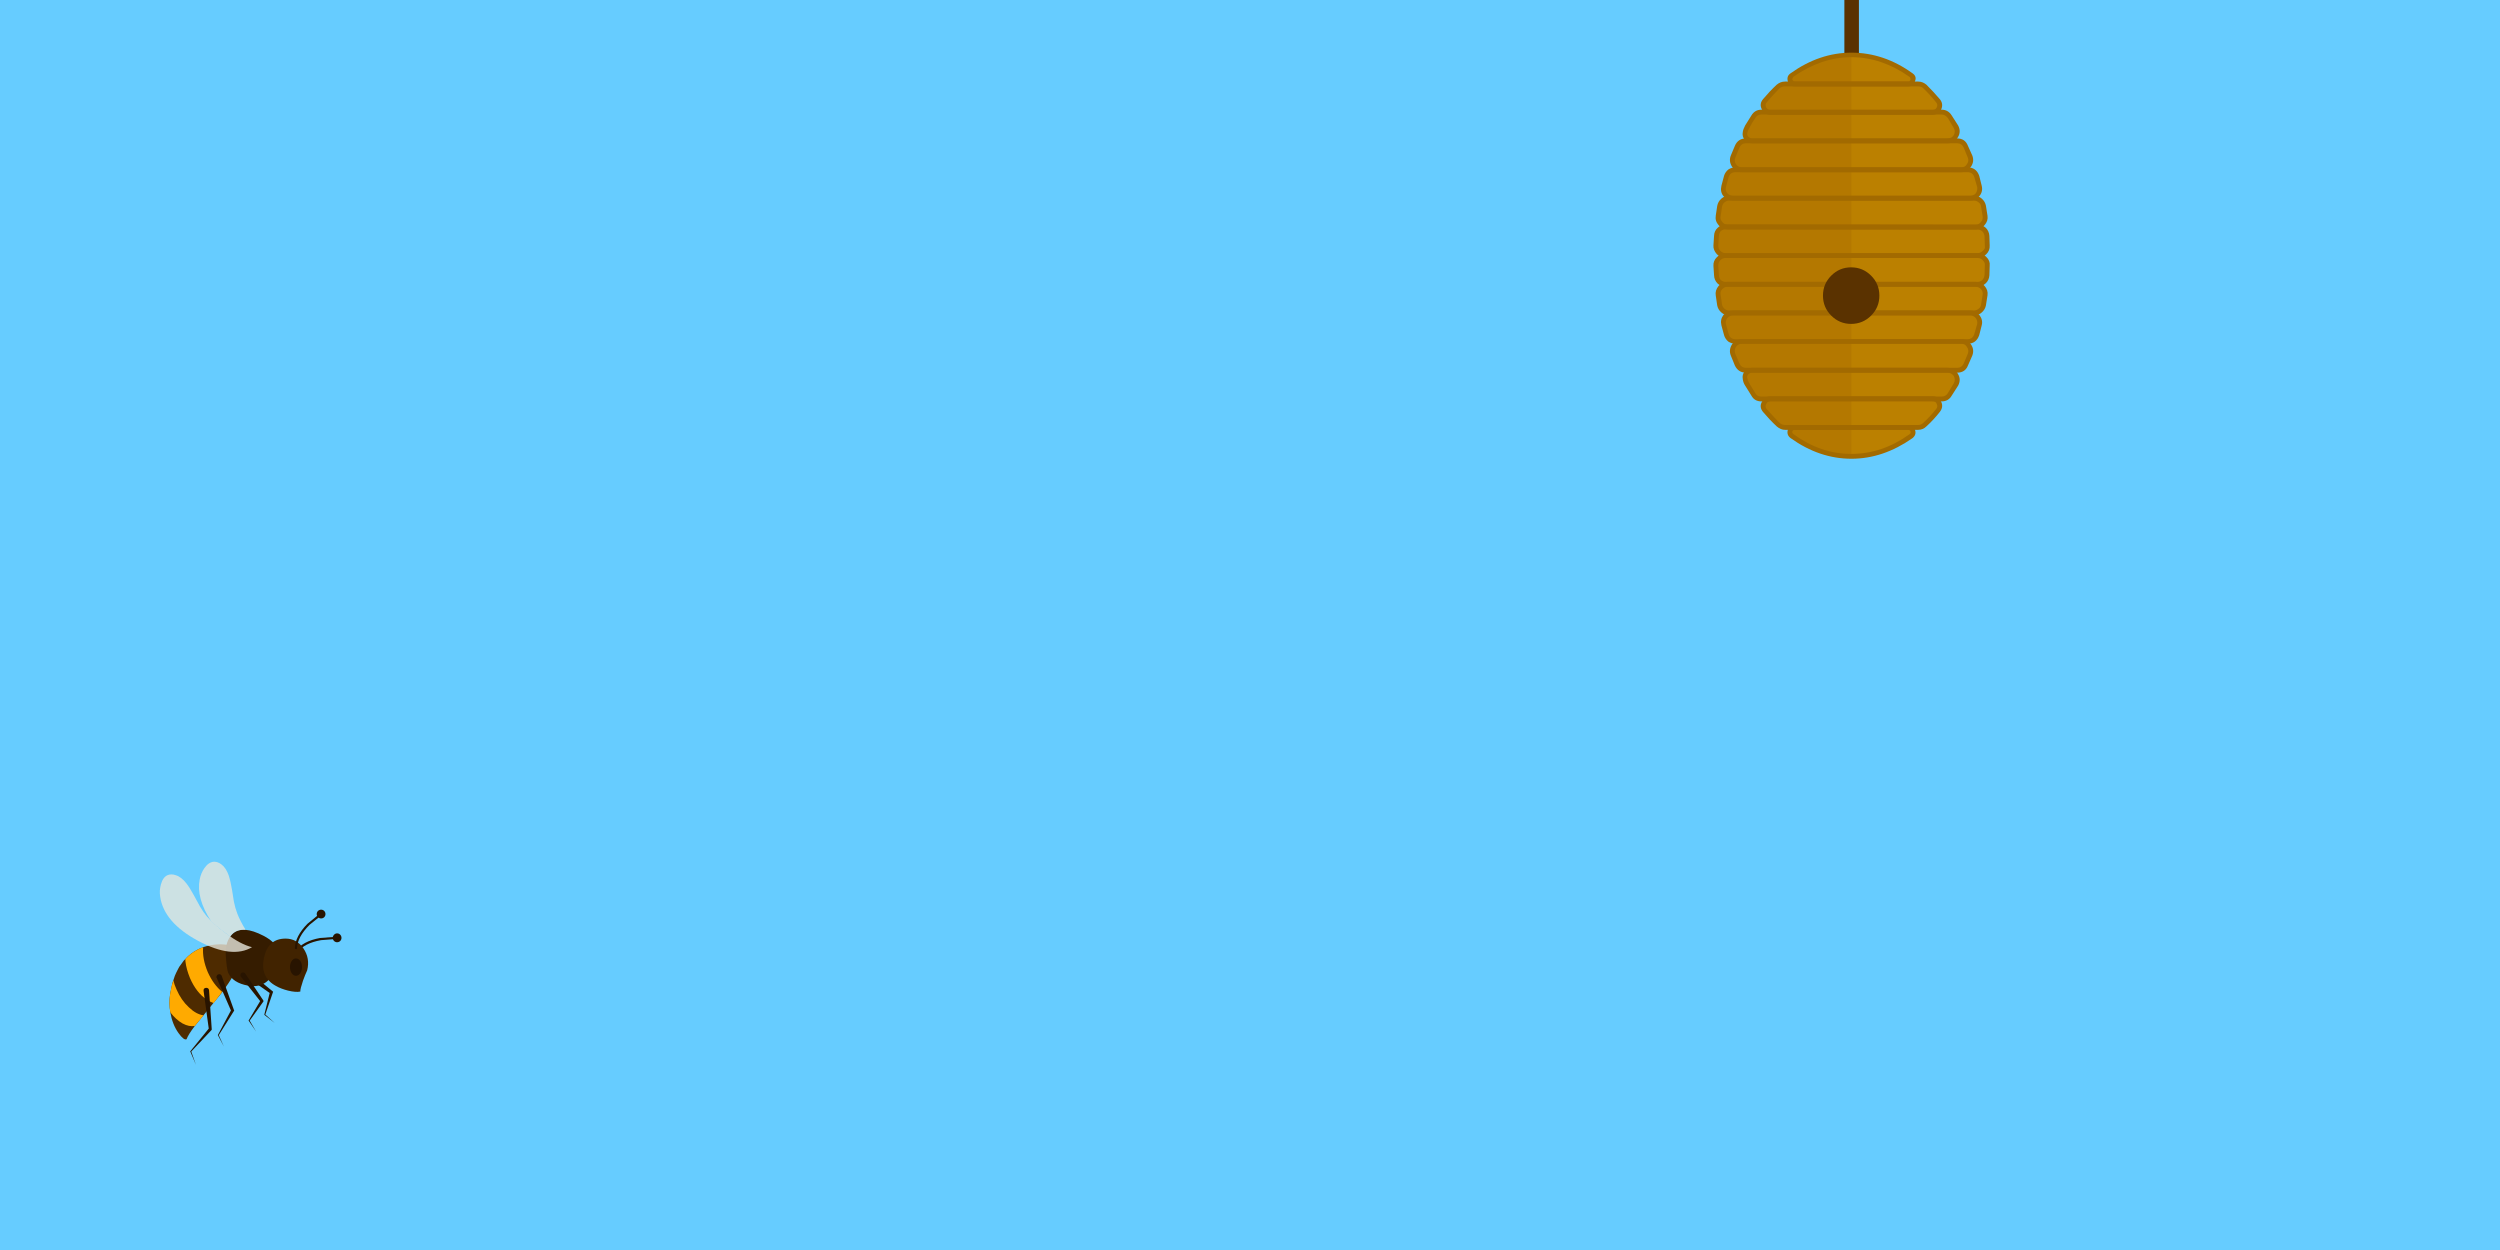 <svg xmlns:html="http://www.w3.org/1999/xhtml" id="demo-abeille_Flash-etape-2-svg" image-rendering="auto" baseProfile="basic" version="1.1" style="background-color:#FFF" x="0px" y="0px"  width="800px" height="400px" xmlns="http://www.w3.org/2000/svg" viewBox="0 0 800 400"  enable-background="new 0 0 800 400" xmlns:xlink="http://www.w3.org/1999/xlink"  xml:space="preserve">
    <defs>
     <script>
      function $(sel) { return document.querySelector(sel); }
    </script>
        <style type="text/css"><![CDATA[
      #bg {
        cursor: pointer;
      }
    ]]></style>
     <audio xmlns="http://www.w3.org/1999/xhtml">
      <source src="https://www.vectanim.com/sounds/monson.ogg" type="audio/ogg"/>
      <source src="https://www.vectanim.com/sounds/monson.mp3" type="audio/mpeg"/>
    </audio>
     </defs>  

    <g id="S.__C3.__A9quence-1" overflow="visible"><path fill="#6CF" stroke="none" d="M802 401.9L802 0 0 0 0 401.9 802 401.9Z" id="bg"
     onclick="try { $('audio').currentTime=0; } catch(e) {} $('audio').play()" />
               
        <path fill="#B47800" stroke="none" d="M618.9 35.95Q620.1 35.55 620.45 34.65 621 33.35 620.2 32.2 618.8 30.55 615.9 27.65 615.1 26.8 613.8 26.8L610.8 26.8Q611.803 26.782 612.05 25.7 612.55 24.8 611.55 24.05 602.7 17.6 592.45 17.6 582.35 17.6 573.5 24.05 572.55 24.7 572.85 25.7 573.292 26.782 574.25 26.8L571.2 26.8Q570 26.8 569 27.65 566.65 30 564.8 32.2 563.9 33.45 564.55 34.65 565 35.65 566.1 35.95L563.65 35.95Q562 35.95 561.05 37.3L559.05 40.5Q558.5 41.75 558.45 42.4 558.15 43.4 558.9 44.3 559.673 45.121 560.55 45.15L558.7 45.15Q556.6 45.15 555.85 46.95L554.6 50.05Q554.05 51.7 554.85 53 555.819 54.211 557.25 54.25L555.4 54.25Q553.05 54.25 552.4 56.55L551.6 59.65Q551.2 61 552.15 62.3 553.122 63.466 554.4 63.5L553.3 63.5Q552.15 63.5 551.3 64.2 550.5 64.95 550.3 66.05L549.85 69.15Q549.6 70.4 550.5 71.6 551.2 72.35 552.3 72.6 551.15 72.6 550.2 73.45 549.3 74.35 549.2 75.5L549.05 78.55Q549.05 79.9 549.95 80.8 550.75 81.75 552.15 81.75L632.85 81.8Q634.25 81.8 635.05 80.8 636 80 636 78.65L635.8 75.5Q635.7 74.35 634.9 73.45 633.95 72.6 632.8 72.6L632.3 72.6Q633.527 72.572 634.5 71.6 635.35 70.4 635.25 69.15L634.7 66.05Q634.6 64.95 633.7 64.2 632.85 63.5 631.7 63.5L630.55 63.5Q631.877 63.466 632.85 62.3 633.7 61.2 633.4 59.65L632.5 56.55Q631.85 54.25 629.6 54.25L627.75 54.25Q629.25 54.2 630.05 53 631.05 51.7 630.4 50.15L629.15 46.95Q628.2 45.15 626.3 45.15L623.4 45.15Q624.975 45.105 625.85 43.6 626.75 42.15 625.85 40.5L623.95 37.3Q623 35.95 621.3 35.95L618.9 35.95Z"/><path fill="#B47800" stroke="none" d="M553.5 108.65Q554.4 109.3 555.4 109.3L557.3 109.3Q555.829 109.327 554.85 110.65 554.05 111.95 554.6 113.5L555.85 116.6Q556.6 118.4 558.7 118.4L560.6 118.4Q559.5 118.6 558.9 119.3 558.15 120.05 558.45 121.15 558.5 121.8 559.05 123.05L561.05 126.25Q562 127.7 563.65 127.7L566 127.7Q565 127.9 564.55 128.9 563.9 130.1 564.8 131.35 567.2 134.2 569 135.9 570 136.75 571.2 136.75L574.25 136.75Q573.292 136.767 572.85 137.85 572.55 138.85 573.5 139.55 582.4 145.95 592.45 145.95 602.6 145.95 611.55 139.55 612.45 138.75 612.05 137.85 611.803 136.767 610.8 136.75L613.8 136.75Q615.1 136.75 615.9 135.9 618.1 133.8 620.2 131.35 621.1 130.35 620.45 128.9 620 127.9 618.9 127.7L621.3 127.7Q623 127.7 623.95 126.25L625.85 123.05Q626.65 121.5 625.85 119.95 625.05 118.6 623.2 118.4L626.3 118.4Q628.3 118.4 629.15 116.6L630.4 113.5Q630.95 111.85 630.05 110.65 629.25 109.35 627.75 109.3L629.6 109.3Q631.85 109.3 632.5 107.1L633.4 103.9Q633.7 102.55 632.85 101.25 631.95 100.15 630.4 100.15L554.6 100.15Q553.05 100.15 552.15 101.35 551.2 102.6 551.6 103.9L552.4 107.1Q552.7 108 553.5 108.65Z"/><path fill="#B47800" stroke="none" d="M636 85Q636 83.65 635.05 82.75 634.25 81.8 632.85 81.8L552.15 81.8Q550.85 81.8 549.95 82.75 549.05 83.65 549.05 85L549.2 88.1Q549.3 89.4 550.2 90.2 551.15 91.05 552.3 91.05 551.4 91.15 550.5 92.05 549.6 93.15 549.85 94.5L550.3 97.5Q550.5 98.7 551.3 99.45 552.15 100.15 553.3 100.15L631.7 100.15Q632.85 100.15 633.7 99.45 634.6 98.7 634.7 97.6L635.25 94.4Q635.45 93.05 634.5 92.05 633.623 90.978 632.3 90.95L632.8 90.95Q633.95 90.95 634.9 90.1 635.7 89.2 635.8 88L636 85Z"/><path fill="#5A3200" stroke="none" d="M590.2 17.6L594.85 17.6 594.85 0 590.2 0 590.2 17.6Z"/><path fill="#BB8000" stroke="none" d="M618.9 35.95Q620.1 35.55 620.45 34.65 621 33.35 620.2 32.2 618.8 30.55 615.9 27.65 615.1 26.8 613.8 26.8L610.8 26.8Q611.803 26.782 612.05 25.7 612.55 24.8 611.55 24.05 602.7 17.6 592.45 17.6L592.45 145.95Q602.6 145.95 611.55 139.55 612.45 138.75 612.05 137.85 611.803 136.767 610.8 136.75L613.8 136.75Q615.1 136.75 615.9 135.9 618.1 133.8 620.2 131.35 621.1 130.35 620.45 128.9 620 127.9 618.9 127.7L621.3 127.7Q623 127.7 623.95 126.25L625.85 123.05Q626.65 121.5 625.85 119.95 625.05 118.6 623.2 118.4L626.3 118.4Q628.3 118.4 629.15 116.6L630.4 113.5Q630.95 111.85 630.05 110.65 629.25 109.35 627.75 109.3L629.6 109.3Q631.85 109.3 632.5 107.1L633.4 103.9Q633.7 102.55 632.85 101.25 632.15 100.5 631.25 100.25L631.7 100.15Q632.85 100.15 633.7 99.45 634.6 98.7 634.7 97.6L635.25 94.4Q635.45 93.05 634.5 92.05 633.623 90.978 632.3 90.95L632.8 90.95Q633.95 90.95 634.9 90.1 635.7 89.2 635.8 88L636 85Q636 83.65 635.05 82.75 634.6 82.3 632.7 81.8L632.85 81.8Q634.25 81.8 635.05 80.8 636 80 636 78.65L635.8 75.5Q635.7 74.35 634.9 73.45 633.95 72.6 632.8 72.6L632.3 72.6Q633.527 72.572 634.5 71.6 635.35 70.4 635.25 69.15L634.7 66.05Q634.6 64.95 633.7 64.2 632.85 63.5 631.7 63.5L630.55 63.5Q631.877 63.466 632.85 62.3 633.7 61.2 633.4 59.65L632.5 56.55Q631.85 54.25 629.6 54.25L627.75 54.25Q629.25 54.2 630.05 53 631.05 51.7 630.4 50.15L629.15 46.95Q628.2 45.15 626.3 45.15L623.4 45.15Q624.975 45.105 625.85 43.6 626.75 42.15 625.85 40.5L623.95 37.3Q623 35.95 621.3 35.95L618.9 35.95Z"/><path fill="#A26A00" stroke="none" d="M610.6 27.65Q612.35 27.65 612.8 26 613.45 24.45 612 23.45 602.85 16.85 592.45 16.85 582.25 16.85 573 23.45 571.65 24.35 572.1 26 572.75 27.65 574.3 27.65L610.6 27.65M611.35 25.55Q611.15 26.1 610.6 26.1L574.3 26.1Q573.95 26.1 573.55 25.55 573.5 25.15 573.85 24.6 582.8 18.3 592.45 18.3 602.15 18.3 611.05 24.6 611.45 25 611.35 25.55Z"/><path fill="#A26A00" stroke="none" d="M616.45 27.1Q615.25 26.1 613.8 26.1L571.2 26.1Q569.75 26.1 568.55 27.1 566.25 29.25 564.15 31.75 562.9 33.3 563.8 35 564.7 36.75 566.55 36.75L618.35 36.75Q620.3 36.75 621.2 35 621.95 33.2 620.75 31.75 618.9 29.55 616.45 27.1M619.75 34.4Q619.35 35.2 618.35 35.2L566.55 35.2Q565.65 35.2 565.2 34.4 564.7 33.45 565.35 32.75 567.2 30.55 569.55 28.15 570.3 27.65 571.2 27.65L613.8 27.65Q614.8 27.65 615.35 28.15 617.75 30.45 619.55 32.75 620.2 33.45 619.75 34.4Z"/><path fill="#A26A00" stroke="none" d="M624.55 36.95Q623.4 35.1 621.3 35.1L563.65 35.1Q561.55 35.1 560.45 36.95L558.45 40.15Q557.8 41.4 557.7 42.2 557.4 43.7 558.35 44.8 559.15 45.85 560.7 45.85L623.2 45.85Q625.5 45.85 626.5 43.95 627.65 42.15 626.6 40.15L624.55 36.95M625.2 43.25Q624.55 44.3 623.2 44.3L560.7 44.3Q560 44.3 559.5 43.75 558.95 43.25 559.15 42.5 559.35 41.6 559.8 40.95 560.55 39.4 561.7 37.75 562.35 36.65 563.65 36.65L621.3 36.65Q622.45 36.65 623.3 37.75L625.2 40.95Q625.85 42.05 625.2 43.25Z"/><path fill="#A26A00" stroke="none" d="M629.75 46.7Q628.85 44.3 626.3 44.3L558.7 44.3Q556.15 44.3 555.15 46.7L553.85 49.8Q553.15 51.6 554.25 53.35 555.4 55.1 557.4 55.1L627.6 55.1Q629.5 55.1 630.7 53.35 631.85 51.7 631.15 49.8L629.75 46.7M626.3 45.85Q627.75 45.85 628.4 47.25L629.7 50.45Q630.15 51.55 629.4 52.55 628.85 53.55 627.6 53.55L557.4 53.55Q556.25 53.55 555.5 52.55 554.85 51.45 555.3 50.45L556.6 47.25Q557.25 45.85 558.7 45.85L626.3 45.85Z"/><path fill="#A26A00" stroke="none" d="M633.35 56.25Q632.4 53.55 629.6 53.55L555.4 53.55Q554.15 53.55 553.05 54.25 552.05 55.1 551.7 56.25L550.85 59.45Q550.4 61.4 551.5 62.75 552.75 64.2 554.6 64.2L630.4 64.2Q632.25 64.2 633.4 62.75 634.6 61.3 634.15 59.45L633.35 56.25M632.25 61.85Q631.6 62.65 630.4 62.65L554.6 62.65Q553.5 62.65 552.75 61.85 552.05 60.95 552.3 59.85L553.15 56.75Q553.6 55.1 555.4 55.1L629.6 55.1Q631.3 55.1 631.8 56.75L632.7 59.85Q632.85 61 632.25 61.85Z"/><path fill="#A26A00" stroke="none" d="M635.5 65.85Q635.25 64.5 634.15 63.55 633.15 62.65 631.7 62.65L553.3 62.65Q551.85 62.65 550.85 63.55 549.75 64.5 549.5 65.95L549.05 68.95Q548.75 70.7 549.95 72.05 551.15 73.45 552.85 73.45L632.15 73.45Q633.9 73.45 635.05 72.05 636.25 70.7 636 69.05L635.5 65.85M633.15 64.75Q633.9 65.3 633.95 66.15L634.45 69.25Q634.6 70.3 633.9 71.05 633.25 71.9 632.15 71.9L552.85 71.9Q551.85 71.9 551.15 71.05 550.4 70.25 550.6 69.25L551.05 66.15Q551.2 65.3 551.85 64.75 552.5 64.2 553.3 64.2L631.7 64.2Q632.5 64.2 633.15 64.75Z"/><path fill="#A26A00" stroke="none" d="M635.45 72.9Q634.35 71.9 632.8 71.9L552.3 71.8Q550.75 71.8 549.65 72.9 548.55 73.9 548.5 75.45L548.3 78.55Q548.2 80 549.4 81.35 550.6 82.55 552.15 82.55L632.85 82.55Q634.45 82.55 635.6 81.35 636.8 80.2 636.7 78.55L636.6 75.5Q636.5 73.95 635.45 72.9M632.8 73.45Q633.7 73.45 634.35 74.05 634.95 74.7 635.05 75.6L635.15 78.65Q635.35 79.65 634.5 80.25 633.8 81 632.85 81L552.15 81Q551.2 81 550.5 80.25 549.85 79.65 549.85 78.55L550.05 75.5Q550.05 74.6 550.65 73.95 551.4 73.35 552.3 73.35L632.8 73.45Z"/><path fill="#A26A00" stroke="none" d="M612.8 137.55Q612.35 136 610.6 136L574.3 136Q572.75 136 572.1 137.55 571.65 139.2 573 140.2 582.25 146.8 592.45 146.8 602.6 146.8 612 140.2 613.35 139.1 612.8 137.55M610.6 137.55Q611.15 137.55 611.35 138 611.55 138.65 611.05 138.95 602.3 145.25 592.45 145.25 582.6 145.25 573.95 138.95 573.4 138.55 573.55 138 573.85 137.55 574.3 137.55L610.6 137.55Z"/><path fill="#A26A00" stroke="none" d="M563.8 128.6Q562.9 130.25 564.15 131.8 566.25 134.3 568.55 136.45 569.85 137.55 571.2 137.55L613.8 137.55Q615.35 137.55 616.45 136.45 618.8 134.3 620.75 131.8 621.95 130.25 621.2 128.6 620.3 126.8 618.35 126.8L566.55 126.8Q564.7 126.8 563.8 128.6M565.2 129.25Q565.65 128.35 566.55 128.35L618.35 128.35Q619.45 128.35 619.75 129.25 620.2 130.15 619.55 130.9 617.65 133.3 615.35 135.4 614.7 136 613.8 136L571.2 136Q570.4 136 569.55 135.4 568.1 134 565.35 130.9 564.7 130.15 565.2 129.25Z"/><path fill="#A26A00" stroke="none" d="M560.7 117.7Q559.15 117.7 558.35 118.75 557.4 119.85 557.7 121.35 557.8 122.4 558.45 123.4L560.45 126.6Q561.45 128.45 563.65 128.45L621.3 128.45Q623.5 128.45 624.55 126.6L626.6 123.4Q627.65 121.4 626.5 119.6 625.5 117.7 623.2 117.7L560.7 117.7M559.8 122.7Q559.35 121.95 559.15 121.05 558.95 120.3 559.5 119.75 560 119.25 560.7 119.25L623.2 119.25Q624.4 119.25 625.2 120.3 625.85 121.5 625.2 122.7L623.3 125.8Q622.65 126.9 621.3 126.9L563.65 126.9Q562.25 126.9 561.7 125.8L559.8 122.7Z"/><path fill="#A26A00" stroke="none" d="M555.15 116.95Q556.25 119.25 558.7 119.25L626.3 119.25Q628.85 119.25 629.75 116.95L631.15 113.75Q631.85 111.85 630.7 110.2 629.6 108.55 627.6 108.55L557.4 108.55Q555.3 108.55 554.25 110.2 553.15 111.95 553.85 113.75L555.15 116.95M555.5 111Q556.25 110 557.4 110L627.6 110Q628.85 110 629.4 111 630.15 112 629.7 113.2L628.4 116.3Q627.75 117.7 626.3 117.7L558.7 117.7Q557.25 117.7 556.6 116.3L555.3 113.2Q554.85 112.1 555.5 111Z"/><path fill="#A26A00" stroke="none" d="M551.5 100.8Q550.4 102.25 550.85 104.1L551.7 107.25Q552.05 108.45 553.05 109.3 554.15 110 555.4 110L629.6 110Q632.4 110 633.35 107.25L634.15 104.1Q634.6 102.35 633.4 100.8 632.25 99.35 630.4 99.35L554.6 99.35Q552.75 99.35 551.5 100.8M552.75 101.8Q553.5 100.9 554.6 100.9L630.4 100.9Q631.5 100.9 632.25 101.8 632.85 102.55 632.7 103.7L631.8 106.8Q631.3 108.55 629.6 108.55L555.4 108.55Q553.6 108.55 553.15 106.8L552.3 103.7Q552.05 102.7 552.75 101.8Z"/><path fill="#A26A00" stroke="none" d="M636 94.5Q636.25 92.85 635.05 91.5 633.95 90.2 632.15 90.2L552.85 90.2Q551.05 90.2 549.95 91.5 548.75 92.95 549.05 94.6L549.5 97.7Q549.75 99.05 550.85 100 551.85 100.9 553.3 100.9L631.7 100.9Q633.15 100.9 634.15 100 635.25 99.05 635.5 97.7L636 94.5M633.9 92.5Q634.6 93.3 634.45 94.3L633.95 97.4Q633.9 98.25 633.15 98.8 632.5 99.35 631.7 99.35L553.3 99.35Q552.5 99.35 551.85 98.8 551.2 98.25 551.05 97.4L550.6 94.3Q550.4 93.3 551.15 92.5 551.85 91.75 552.85 91.75L632.15 91.75Q633.15 91.75 633.9 92.5Z"/><path fill="#A26A00" stroke="none" d="M635.6 82.2Q634.45 81 632.85 81L552.15 81.1Q550.5 81.1 549.4 82.3 548.2 83.45 548.3 85.1L548.5 88.1Q548.55 89.65 549.65 90.75 550.75 91.75 552.3 91.75L632.8 91.75Q634.25 91.75 635.45 90.65 636.5 89.65 636.6 88.1L636.7 85Q636.9 83.45 635.6 82.2M632.85 82.55Q633.8 82.55 634.5 83.3 635.25 84 635.15 84.9L635.05 88Q634.95 88.95 634.35 89.6 633.7 90.2 632.8 90.2L552.3 90.2Q551.3 90.2 550.65 89.6 550.05 88.95 550.05 88L549.85 85Q549.85 83.9 550.5 83.3 551.2 82.55 552.15 82.55L632.85 82.55Z"/><path fill="#5A3200" stroke="none" d="M586 88.2Q583.35 90.85 583.35 94.6 583.35 98.35 586 101 588.65 103.65 592.35 103.65 596.1 103.65 598.75 101 601.4 98.35 601.4 94.6 601.4 90.85 598.75 88.2 596.1 85.55 592.35 85.55 588.65 85.55 586 88.2Z"/><g><g id="abeille-battements-ailes" transform="translate(80.2 308.25)"><animateTransform attributeName="transform" additive="replace" type="translate" repeatCount="indefinite" dur="3.1s" keyTimes="0;.011;.011;.022;.022;.032;.032;.043;.043;.054;.054;.065;.065;.075;.075;.086;.086;.097;.097;.108;.108;.118;.118;.129;.129;.14;.14;.151;.151;.161;.161;.172;.172;.183;.183;.194;.194;.204;.204;.215;.215;.226;.226;.237;.237;.247;.247;.258;.258;.269;.269;.28;.28;.29;.29;.301;.301;.312;.312;.323;.323;.333;.333;.344;.344;.355;.355;.366;.366;.376;.376;.387;.387;.398;.398;.409;.409;.419;.419;.43;.43;.441;.441;.452;.452;.462;.462;.473;.473;.484;.484;.495;.495;.505;.505;.516;.516;.527;.527;.538;.538;.548;.548;.559;.559;.57;.57;.581;.581;.591;.591;.602;.602;.613;.613;.624;.624;.634;.634;.645;.645;.656;.656;.667;.667;.677;.677;.688;.688;.699;.699;.71;.71;.72;.72;.731;.731;.742;.742;.753;.753;.763;.763;1" values="80.2,308.25;80.2,308.25;94.25,305.15;94.25,305.15;108.8,304.95;108.8,304.95;123.1,306.95;123.1,306.95;134.3,314.45;134.3,314.45;141.35,327.1;141.35,327.1;149.15,339.35;149.15,339.35;157.6,351.05;157.6,351.05;170.45,357.75;170.45,357.75;183.95,363.05;183.95,363.05;197.55,368.15;197.55,368.15;211.65,371.6;211.65,371.6;226.1,372.6;226.1,372.6;240.65,372.45;240.65,372.45;255.1,371.45;255.1,371.45;268.95,367.3;268.95,367.3;281.1,359.5;281.1,359.5;291.95,349.85;291.95,349.85;301.75,339.15;301.75,339.15;310.7,327.75;310.7,327.75;319.95,316.55;319.95,316.55;329.15,305.4;329.15,305.4;341.4,297.6;341.4,297.6;354.65,291.9;354.65,291.9;368.1,290.9;368.1,290.9;376.25,302.85;376.25,302.85;384.25,314.95;384.25,314.95;393.2,326.3;393.2,326.3;404.85,334.85;404.85,334.85;416.9,342.9;416.9,342.9;430.8,345.75;430.8,345.75;444.85,342.05;444.85,342.05;457.8,335.8;457.8,335.8;467.05,324.75;467.05,324.75;471.3,310.95;471.3,310.95;473.3,296.6;473.3,296.6;471.9,282.2;471.9,282.2;466.7,268.7;466.7,268.7;457.95,257.2;457.95,257.2;448.4,246.3;448.4,246.3;436.85,237.55;436.85,237.55;424.65,229.7;424.65,229.7;412.2,222.2;412.2,222.2;400.35,213.9;400.35,213.9;389.95,203.75;389.95,203.75;380.25,192.95;380.25,192.95;371.2,181.65;371.2,181.65;363.4,169.5;363.4,169.5;362.35,155.2;362.35,155.2;366.9,141.45;366.9,141.45;373,128.35;373,128.35;383.2,118.25;383.2,118.25;396.9,114.3;396.9,114.3;411.35,114.55;411.35,114.55;425.85,114.55;425.85,114.55;438.8,110.05;438.8,110.05;437.8,96.05;437.8,96.05;428.8,85.15;428.8,85.15;428.15,72.2;428.15,72.2;439.55,63.8;439.55,63.8;454.05,63.8;454.05,63.8;468.25,64.8;468.25,64.8;479.6,73.85;479.6,73.85;491.25,82;491.25,82;505.75,82;505.75,82;520.25,82;520.25,82;527.85,88.95;527.85,88.95;527.85,103.45;527.85,103.45;541.8,104;541.8,104;556.3,104;556.3,104;570.85,104;570.85,104;577.35,96.3;577.35,96.3" calcMode="discrete"/><path fill="#281400" stroke="none" d="M14.95 -3.45Q17.1 -6.45 22.55 -7.4 27.6 -7.8 27.65 -7.8L27.7 -8.5Q27.5 -8.5 22.25 -8.1 16.65 -7.1 14.35 -3.85L14.95 -3.45Z"/><path fill="#281400" stroke="none" d="M4.7 16.4L7.2 9.1 -1 2.4Q-1.6 1.85 -2.25 2.5 -2.8 3.25 -2.1 3.75L-2.05 3.8 6.1 9.5 4.4 16.35 4.4 16.5 4.45 16.55 7.7 19.1 4.7 16.4Z"/><path fill="#4E2B00" stroke="none" d="M-3.35 -4.45Q-6.2 -6.2 -10.45 -6.05 -12.8 -5.95 -15.2 -5.15 -16.5 -4.65 -17.1 -4.3 -19.3 -3.15 -20.9 -1.35L-21.4 -.85 -22.85 1.15 -23.25 1.9Q-23.85 3.05 -24.25 4L-25.05 6.4 -25.75 9.75Q-26.2 12.85 -25.7 15.7 -25.05 19.55 -23.1 22.3 -21.35 24.75 -20.5 24.3 -19.95 22.8 -17.85 20.05L-9.05 9.2Q-6.85 6.15 -5.55 3.95 -3.7 .75 -3.35 -1.75L-3.35 -4.45Z"/><path fill="#351C00" stroke="none" d="M8.05 -5.7Q6.4 -7.9 2.55 -9.55 -3.85 -12.3 -6.45 -8.65 -8.2 -6.3 -7.95 -2.4 -7.65 1.85 -7.2 3 -5.75 6.25 -.85 7.15 4.95 8.2 7.7 2.5 10.2 -2.8 8.05 -5.7Z"/><path fill="#281400" stroke="none" d="M4 12.35L4.15 12.1 4 11.8 -1.7 3.3Q-1.9 3 -2.25 2.95 -2.6 2.85 -2.9 3.05 -3.2 3.25 -3.25 3.6 -3.35 3.95 -3.15 4.25L-3.1 4.3 3.05 12.1 -.6 18.25 -.7 18.35 -.6 18.4 1.75 21.85 -.3 18.35 4 12.35Z"/><path fill="#FA0" stroke="none" d="M-24.75 5.4Q-25.4 7.5 -25.75 9.75 -26.2 12.85 -25.7 15.7 -23.9 18.05 -21.8 19.25 -19.65 20.4 -17.85 20.05L-15.05 16.65Q-17.4 16.35 -19.75 14.1 -22.2 11.85 -23.7 8.4 -24.4 6.9 -24.75 5.4Z"/><path fill="#000" stroke="none" d="M-8.9 8.4L-8.4 8.8 -8.2 8.55 -8.7 8.2 -8.9 8.4Z"/><path fill="#FA0" stroke="none" d="M-15.2 -5.15Q-16.5 -4.65 -17.1 -4.3 -19.3 -3.15 -20.9 -1.35L-20.85 -.5Q-20.55 1.95 -19.4 4.75 -17.35 9.45 -14 11.65 -13.05 12.3 -11.85 12.75L-9.1 9.15Q-11.9 6.85 -13.7 2.85 -15.5 -1.4 -15.2 -5.15Z"/><g id="abeilles.ai_abeille-cot.__C3.__A9_.__3CGroup.__3E_8" transform="matrix(-1 0 0 1 .45 -28.4)"><animateTransform attributeName="transform" additive="replace" type="translate" repeatCount="indefinite" dur="0.167s" keyTimes="0;.2;.2;.399;.399;.599;.599;.798;.798;1" values="-1.05,-4.55;-1.05,-4.55;-.8,-4.463;-.8,-4.463;-.55,-4.304;-.55,-4.304;-.8,-4.402;-.8,-4.402;-1.05,-4.55;-1.05,-4.55" calcMode="discrete"/><animateTransform attributeName="transform" additive="sum" type="skewY" repeatCount="indefinite" dur="0.167s" keyTimes="0;1" values="180;180" calcMode="discrete"/><animateTransform attributeName="transform" additive="sum" type="scale" repeatCount="indefinite" dur="0.167s" keyTimes="0;.2;.2;.399;.399;.599;.599;.798;.798;1" values="-1,1;-1,1;-1,.61;-1,.61;-1,.22;-1,.22;-1,.61;-1,.61;-1,1;-1,1" calcMode="discrete"/><animateTransform attributeName="transform" additive="sum" type="translate" repeatCount="indefinite" dur="0.167s" keyTimes="0;.2;.2;.399;.399;.798;.798;1" values="-1.5,-23.85;-1.5,-23.85;-1.5,-23.75;-1.5,-23.75;-1,-23.85;-1,-23.85;-1.5,-23.85;-1.5,-23.85" calcMode="discrete"/><path fill="#E6E6DC" stroke="none" d="M24.45 .2Q22.6 .75 20.95 2.9 20 4.1 18.55 6.75 16.7 10.1 16.7 10.15 15.6 12.05 14.5 13.35 12.4 15.8 8.45 18.75 3.7 22.35 0 23.25 6.35 27.05 17.2 21.25 28.2 15.35 29.4 7.05 29.7 5.05 29.15 3.15 28.5 .75 26.9 .15 25.75 -.25 24.45 .2Z" fill-opacity=".8"/></g><g id="abeilles.ai_abeille-cot.__C3.__A9_.__3CGroup.__3E_7" transform="matrix(-1 0 0 1 -1.6 -32.5)"><animateTransform attributeName="transform" additive="replace" type="translate" repeatCount="indefinite" dur="0.167s" keyTimes="0;.2;.2;.399;.399;.599;.599;.798;.798;1" values="-1.05,-8.05;-1.05,-8.05;-1.65,-8.412;-1.65,-8.412;-2.3,-8.75;-2.3,-8.75;-2.05,-8.556;-2.05,-8.556;-1.8,-8.3;-1.8,-8.3" calcMode="discrete"/><animateTransform attributeName="transform" additive="sum" type="skewY" repeatCount="indefinite" dur="0.167s" keyTimes="0;1" values="180;180" calcMode="discrete"/><animateTransform attributeName="transform" additive="sum" type="scale" repeatCount="indefinite" dur="0.167s" keyTimes="0;.2;.2;.399;.399;.599;.599;.798;.798;1" values="-1,1;-1,1;-1,.617;-1,.617;-1,.234;-1,.234;-1,.617;-1,.617;-1,1;-1,1" calcMode="discrete"/><animateTransform attributeName="transform" additive="sum" type="translate" repeatCount="indefinite" dur="0.167s" keyTimes="0;.399;.399;.599;.599;.798;.798;1" values=".55,-24.45;.55,-24.45;-.7,-23.7;-.7,-23.7;-.7,-23.65;-.7,-23.65;-.2,-24.2;-.2,-24.2" calcMode="discrete"/><path fill="#E6E6DC" stroke="none" d="M14.7 5.7Q14.35 3.75 13.2 2.05 11.8 .05 10.05 0 8.9 0 7.75 .85 6.25 1.95 5.35 4.55 4.85 6.1 4.35 9 3.85 12.2 3.75 12.8 3.3 14.95 2.7 16.5 1.8 18.9 0 21.8 3.3 21.55 4.95 23.95L6.4 22.85Q9.1 20.9 11.1 18.95 15.85 11.65 14.7 5.7Z" fill-opacity=".8"/></g><path fill="#281400" stroke="none" d="M26.55 -8.95Q26.2 -8.5 26.3 -7.9 26.4 -7.35 26.85 -7 27.35 -6.65 27.9 -6.75 28.5 -6.85 28.85 -7.35 29.15 -7.85 29.05 -8.4 28.95 -8.95 28.5 -9.3 28 -9.65 27.45 -9.55 26.9 -9.45 26.55 -8.95Z"/><path fill="#412300" stroke="none" d="M16.9 -4.75Q14.75 -7.9 11.2 -7.9 5.55 -7.9 4.25 -1.7 3 4.5 8.1 7.25 9.65 8.15 12 8.75 14.5 9.35 15.9 9.05 15.85 8.25 16.75 5.6 17.45 3.65 18.1 2.25 19.05 -1.6 16.9 -4.75Z"/><path fill="#281400" stroke="none" d="M-9.25 4.05Q-9.35 3.7 -9.7 3.55 -10 3.4 -10.35 3.55 -10.7 3.65 -10.85 4 -11 4.3 -10.9 4.65L-10.85 4.7 -6.3 15.1 -10.5 23 -10.45 23.05 -8.55 26.65 -10.2 23 -5.4 15.35 -5.25 15.2 -9.25 4.05Z"/><path fill="#281400" stroke="none" d="M-15.05 8.8L-15.05 8.85 -13.4 20.9 -19.25 28.1 -19.35 28.15 -19.3 28.25 -17.5 32.5 -19 28.25 -12.55 21.4 -12.45 21.25 -12.45 21 -13.3 8.65Q-13.4 7.85 -14.25 7.85 -15.15 7.95 -15.05 8.8Z"/><path fill="#281400" stroke="none" d="M15.9 -.75Q15.3 -1.55 14.5 -1.55 13.7 -1.55 13.15 -.75 12.6 .05 12.6 1.2 12.6 2.35 13.15 3.2 13.7 4 14.5 4 15.3 4 15.9 3.2 16.45 2.35 16.45 1.2 16.45 .05 15.9 -.75Z"/><path fill="#281400" stroke="none" d="M14.85 -4.8Q14.95 -8.4 18.85 -12.3 22.7 -15.4 22.75 -15.45L22.4 -16.05Q22.2 -15.95 18.2 -12.65 14.25 -8.65 14.15 -4.75L14.25 -4.6Q14.25 -4.55 14.4 -4.55L14.6 -4.55Q14.85 -4.55 14.85 -4.8Z"/><path fill="#281400" stroke="none" d="M21.15 -15.75Q21.15 -15.15 21.55 -14.75 22 -14.35 22.55 -14.35 23.15 -14.35 23.55 -14.75 23.95 -15.15 23.95 -15.75 23.95 -16.3 23.55 -16.75 23.15 -17.15 22.55 -17.15 22 -17.15 21.55 -16.75 21.15 -16.3 21.15 -15.75Z"/></g><animate attributeName="display" repeatCount="indefinite" dur="3.1s" keyTimes="0;.774;1" values="inline;none;none"/></g></g></svg>